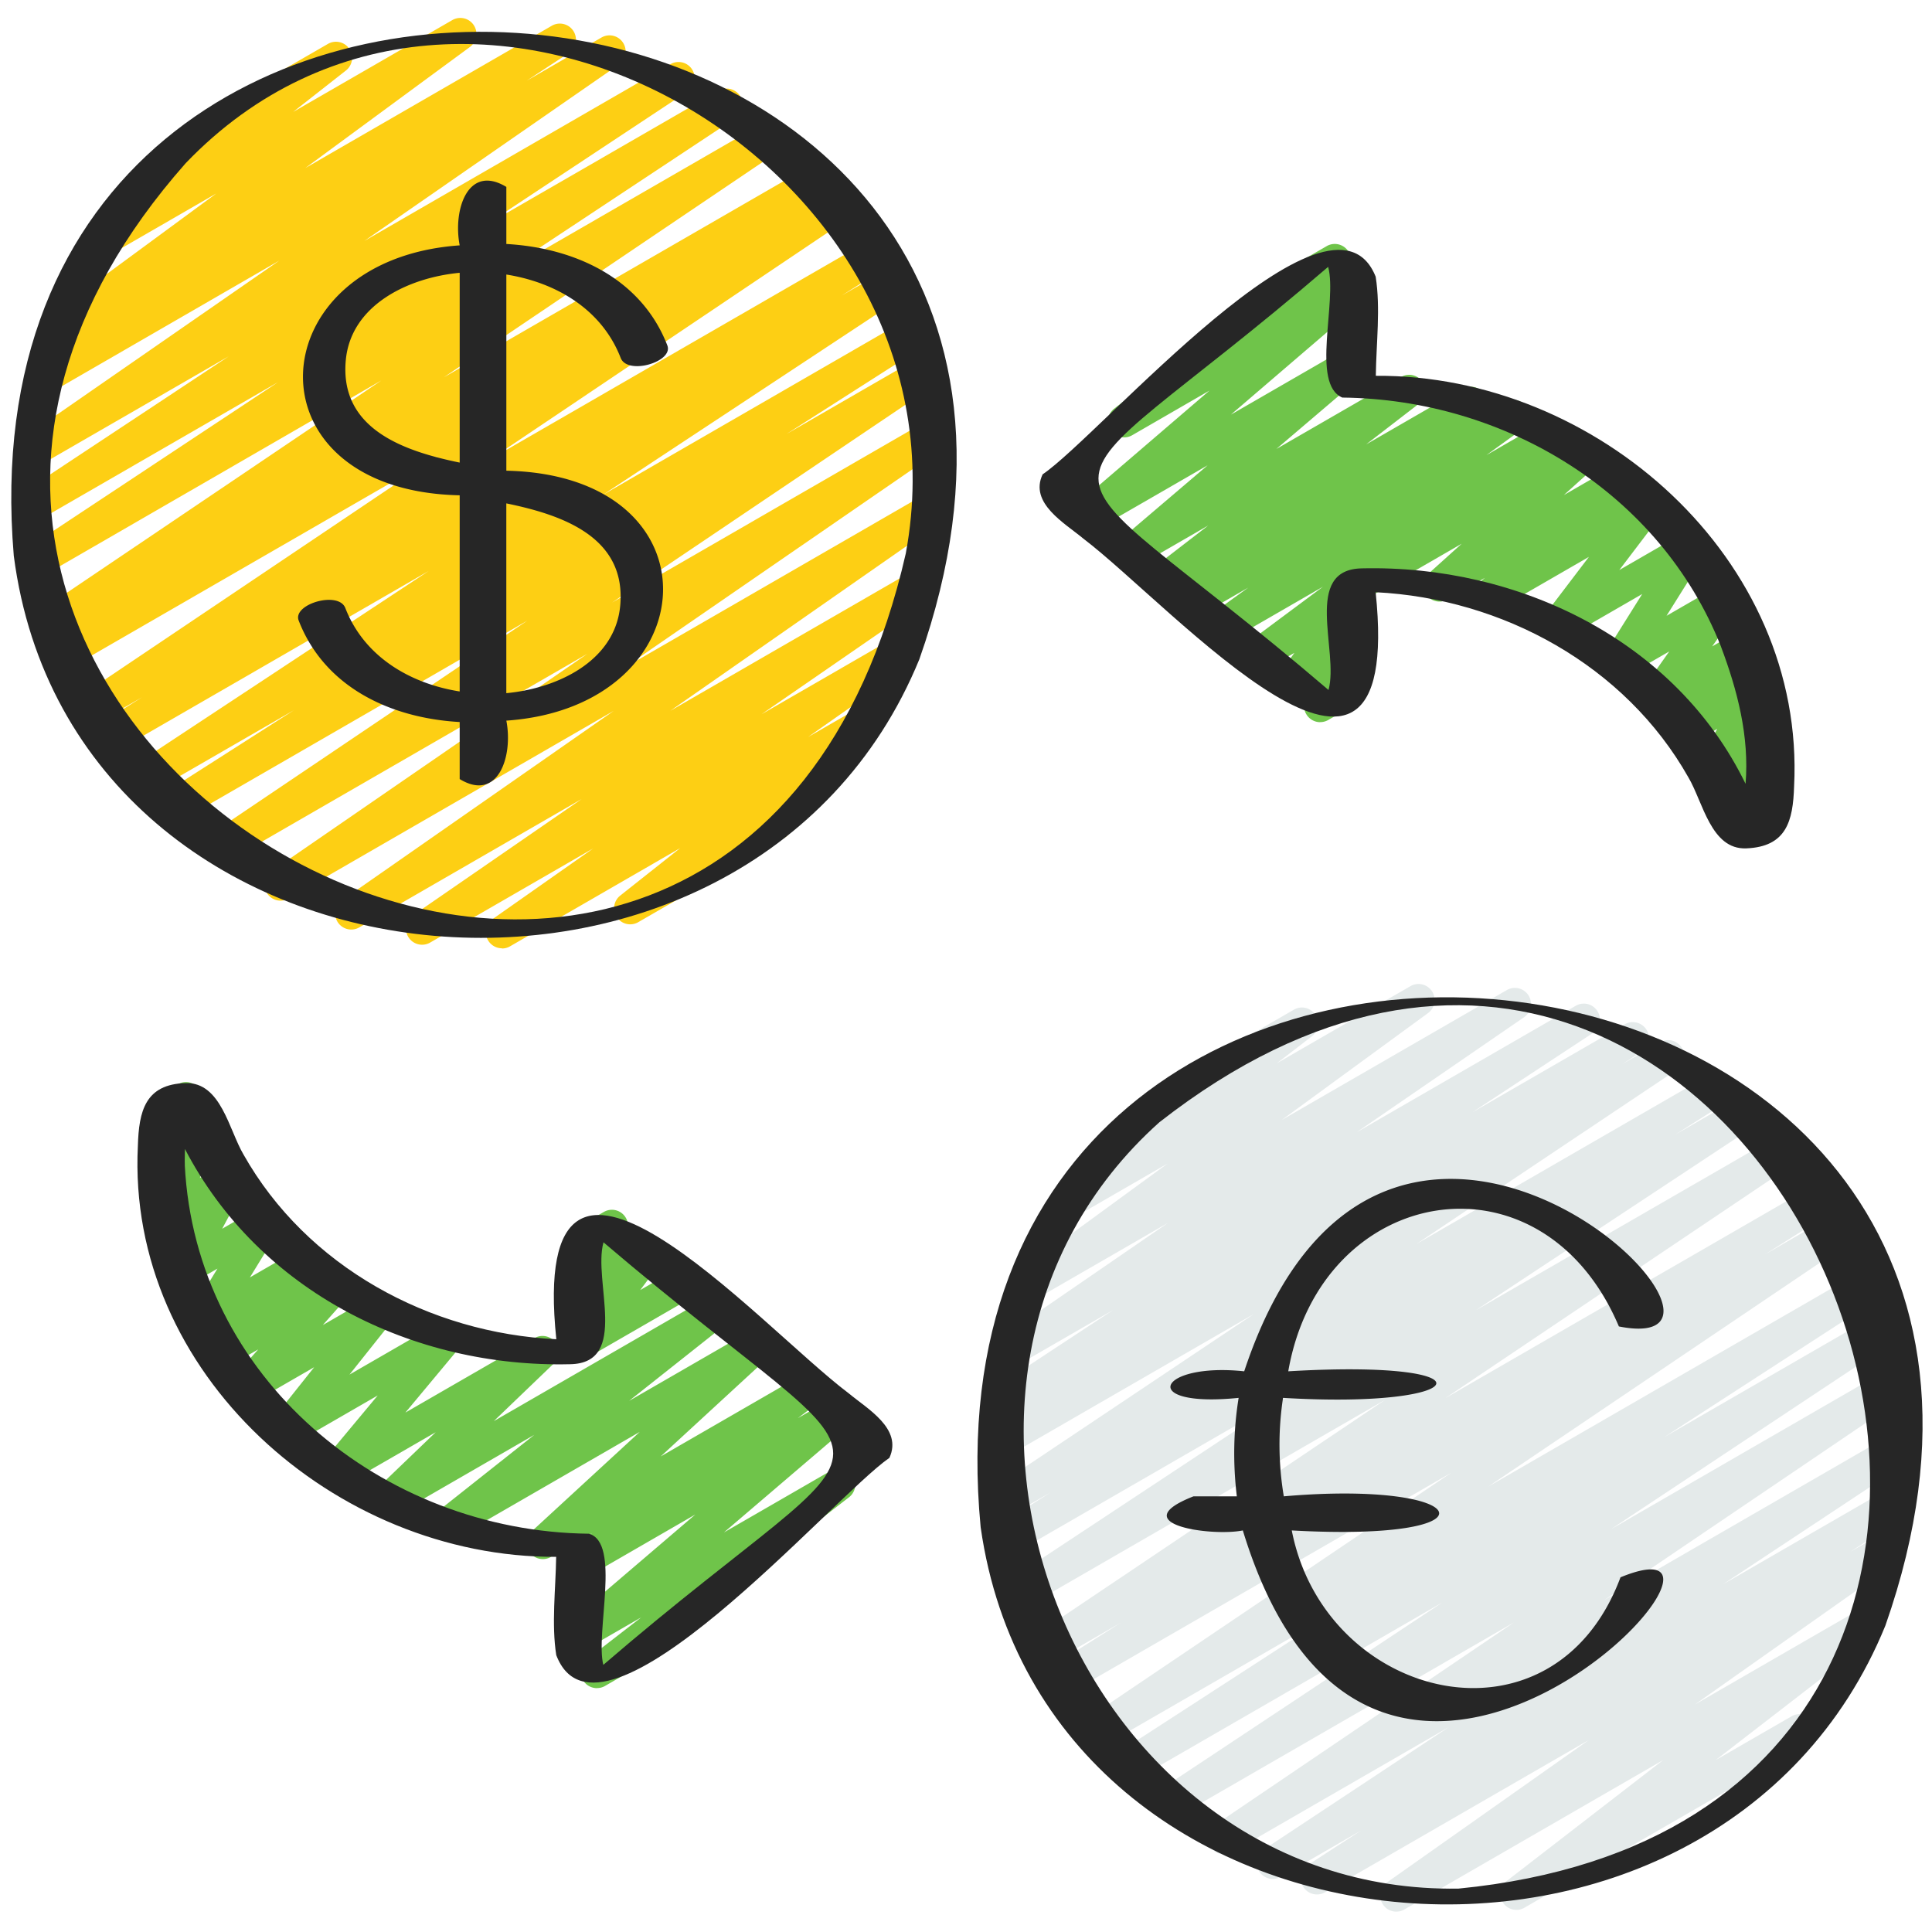 <svg xmlns="http://www.w3.org/2000/svg" version="1.1" xmlns:xlink="http://www.w3.org/1999/xlink" width="512" height="512" x="0" y="0" viewBox="0 0 60 60" style="enable-background:new 0 0 512 512" xml:space="preserve" class=""><g><path fill="#fdcf14" d="M15.588 29.45a.5.5 0 0 1-.287-.909l3.122-2.193-5.069 2.927a.5.5 0 0 1-.534-.844l5.243-3.616-6.886 3.975a.499.499 0 0 1-.536-.843l8.418-5.87-10.097 5.828a.5.5 0 0 1-.533-.845l9.811-6.755-11.161 6.443a.5.5 0 0 1-.529-.848l9.825-6.624-10.787 6.228a.501.501 0 0 1-.52-.854l4.063-2.596-4.41 2.546a.499.499 0 0 1-.526-.85l9.119-6.018-9.613 5.55a.496.496 0 0 1-.678-.175.499.499 0 0 1 .161-.681l1.229-.773-1.271.734a.5.5 0 0 1-.529-.848l10.99-7.39L2.306 20.67a.5.5 0 0 1-.516-.857l.422-.265-.258.148a.5.5 0 0 1-.529-.847l10.417-7.033-10.354 5.982a.5.5 0 0 1-.527-.85l7.672-5.078-7.331 4.232a.5.5 0 0 1-.526-.85l6.327-4.186-5.785 3.339a.5.5 0 0 1-.535-.844l7.891-5.468-6.992 4.039a.499.499 0 0 1-.525-.851l1.288-.846-.301.174a.498.498 0 0 1-.546-.835l5.119-3.765L3.528 7.85a.5.5 0 0 1-.559-.826l2.732-2.146a.498.498 0 0 1-.055-.894l4.539-2.621a.5.5 0 0 1 .559.826L9.106 3.475 14.052.621a.5.5 0 0 1 .546.835L9.481 5.22 17.124.807a.499.499 0 0 1 .525.851l-1.291.848 2.32-1.34a.5.5 0 0 1 .535.844l-7.896 5.472 9.505-5.489a.5.5 0 0 1 .526.85l-6.318 4.18 7.271-4.197a.5.5 0 0 1 .527.85L15.16 8.751l8.514-4.915a.499.499 0 0 1 .529.847l-10.421 7.036L25.09 5.191a.5.5 0 0 1 .516.857l-.427.268.581-.335a.5.5 0 0 1 .529.848l-10.99 7.39 11.532-6.657a.497.497 0 0 1 .678.175.499.499 0 0 1-.161.681l-1.214.764 1.189-.687a.5.5 0 0 1 .526.85l-9.122 6.02 9.236-5.332a.499.499 0 0 1 .52.854l-4.057 2.591 3.885-2.242a.5.5 0 0 1 .529.848l-9.832 6.629 9.634-5.562a.5.5 0 0 1 .533.845l-9.812 6.757 9.332-5.388a.499.499 0 0 1 .536.843l-8.415 5.868 7.54-4.353a.5.5 0 0 1 .534.844l-5.241 3.615 4.031-2.327a.499.499 0 0 1 .537.842l-3.121 2.192 1.437-.829a.499.499 0 0 1 .56.824l-2.819 2.233a.498.498 0 0 1 .081.904l-4.539 2.621a.5.5 0 0 1-.56-.824l1.869-1.48-5.285 3.051a.491.491 0 0 1-.25.067z" opacity="1" data-original="#fdcf14" class=""></path><path fill="#e4eaea" d="M43.363 59.368a.5.5 0 0 1-.288-.908l6.267-4.422-8.208 4.738a.501.501 0 0 1-.522-.853l1.665-1.079-2.497 1.441a.5.5 0 0 1-.526-.85l5.742-3.799-6.733 3.887a.5.5 0 0 1-.53-.847l9.286-6.291-10.411 6.011a.5.5 0 0 1-.527-.85l8.717-5.783-9.484 5.476a.5.5 0 0 1-.522-.853l6.591-4.271-7.02 4.053a.5.5 0 0 1-.529-.847l11.236-7.584-11.825 6.827a.5.5 0 0 1-.517-.856l2.078-1.312L32.72 51.6a.5.5 0 0 1-.529-.848l10.828-7.28-11.023 6.364a.5.5 0 0 1-.526-.85l8.687-5.741-8.6 4.965a.5.5 0 0 1-.518-.855l1.585-1.005-1.244.718c-.235.136-.532.061-.675-.168s-.077-.53.146-.681l8.093-5.414-7.659 4.422a.499.499 0 0 1-.678-.173.502.502 0 0 1 .159-.682l.602-.384-.009.005a.499.499 0 0 1-.525-.851l3.734-2.457-2.953 1.705a.5.5 0 0 1-.533-.845l5.189-3.566-4.011 2.315a.498.498 0 0 1-.669-.16.498.498 0 0 1 .124-.676l4.546-3.323-2.606 1.505c-.227.133-.519.065-.665-.154s-.099-.514.109-.675l2.549-1.964a.498.498 0 0 1-.005-.869l4.539-2.621a.497.497 0 0 1 .665.154.502.502 0 0 1-.109.675l-1.084.835 4.154-2.398a.5.5 0 0 1 .545.836l-4.548 3.324 6.993-4.037a.5.5 0 0 1 .533.845l-5.195 3.57 6.794-3.922a.5.5 0 0 1 .525.851l-3.73 2.454 4.725-2.728a.5.5 0 0 1 .519.855l-.588.375 1.171-.676a.498.498 0 0 1 .675.168.502.502 0 0 1-.146.681l-8.096 5.416 9.112-5.261a.499.499 0 0 1 .518.855l-1.596 1.012 1.977-1.141a.5.5 0 0 1 .526.85l-8.685 5.739 9.352-5.398a.5.5 0 0 1 .529.848l-10.829 7.28 11.468-6.62a.5.5 0 0 1 .517.856l-2.063 1.302 2.117-1.222a.496.496 0 0 1 .674.168.499.499 0 0 1-.145.679L46.22 46.167l11.544-6.665a.499.499 0 0 1 .522.853l-6.596 4.273 6.531-3.771a.5.5 0 0 1 .527.85l-8.72 5.785 8.546-4.934a.499.499 0 0 1 .53.847l-9.286 6.291 8.902-5.14a.5.5 0 0 1 .526.85l-5.732 3.793 5.1-2.944a.501.501 0 0 1 .522.853l-1.673 1.085.904-.522a.499.499 0 0 1 .538.841l-6.267 4.422 4.945-2.854a.5.5 0 0 1 .556.828l-4.852 3.75 2.351-1.356a.497.497 0 0 1 .683.183.498.498 0 0 1-.183.683l-8.782 5.07a.499.499 0 0 1-.556-.828l4.852-3.75-8.037 4.64a.491.491 0 0 1-.25.067z" opacity="1" data-original="#e4eaea"></path><g fill="#6fc44a"><path d="M53.885 25.8a.499.499 0 0 1-.459-.699l.413-.95-.397.229a.502.502 0 0 1-.691-.67l.578-1.073-.768.442a.5.5 0 0 1-.654-.728l.493-.675-.697.402a.499.499 0 0 1-.658-.721l.795-1.126-1.326.765a.498.498 0 0 1-.673-.698L51 18.448l-2.361 1.363a.5.5 0 0 1-.648-.736l1.354-1.781-2.889 1.668a.5.5 0 0 1-.577-.811l.237-.206-1.169.675a.501.501 0 0 1-.585-.804l1.032-.93-2.673 1.543a.5.5 0 1 1-.5-.866l6.793-3.922a.501.501 0 0 1 .585.804l-1.032.93 1.594-.92a.5.5 0 0 1 .577.811l-.233.202.491-.283a.498.498 0 0 1 .625.102.502.502 0 0 1 .023.634l-1.355 1.782 1.953-1.127a.498.498 0 0 1 .673.698l-1.159 1.85 1.555-.897a.499.499 0 0 1 .658.721l-.795 1.126.774-.446a.5.5 0 0 1 .654.728l-.493.675.244-.141a.502.502 0 0 1 .691.67l-.578 1.073.186-.106a.5.5 0 0 1 .709.632l-.444 1.021a.5.5 0 0 1 .294.931l-1.075.621a.499.499 0 0 1-.25.067z" fill="#6fc44a" opacity="1" data-original="#6fc44a"></path><path d="M40.998 22.428a.503.503 0 0 1-.438-.744l.093-.165-.294.169a.496.496 0 0 1-.621-.098.498.498 0 0 1-.034-.627l.495-.688-.905.522a.5.5 0 0 1-.549-.834l2.341-1.742-2.884 1.664a.5.5 0 0 1-.543-.838l1.104-.797-1.49.859a.5.5 0 0 1-.54-.84l.185-.132-.478.275a.5.5 0 0 1-.556-.828l1.64-1.265-2.123 1.226a.5.5 0 0 1-.574-.814l2.677-2.281-3.435 1.982a.5.5 0 0 1-.575-.813l4.067-3.489-2.401 1.387a.5.5 0 0 1-.554-.83L39.19 9.18a.5.5 0 0 1 .243-.515l1.78-1.028a.501.501 0 0 1 .554.83l-.426.325.38-.219a.501.501 0 0 1 .575.813l-4.069 3.491 3.515-2.029a.5.5 0 0 1 .574.814l-2.676 2.28 3.874-2.236a.5.5 0 0 1 .556.828l-1.644 1.268 2.993-1.728a.5.5 0 0 1 .54.84l-.183.13.945-.545a.499.499 0 0 1 .543.838l-1.105.799 1.852-1.068a.5.5 0 0 1 .549.834l-6.135 4.567a.5.5 0 0 1-.051.497l-.523.727a.51.51 0 0 1 .469.13c.16.157.195.403.087.6l-.272.489a.5.5 0 0 1 .066.899l-.952.549a.498.498 0 0 1-.25.066zM18.031 42.211a.5.5 0 0 1-.4-.799l.627-.842a.499.499 0 0 1-.678-.659l.378-.799a.499.499 0 0 1-.157-.925l.952-.549a.5.5 0 0 1 .702.647l-.286.605.69-.398a.498.498 0 0 1 .65.732l-.626.84 1.099-.634a.498.498 0 0 1 .683.183.498.498 0 0 1-.183.683l-3.2 1.848a.489.489 0 0 1-.25.067z" fill="#6fc44a" opacity="1" data-original="#6fc44a"></path><path d="M18.538 52.427a.5.5 0 0 1-.306-.896l1.682-1.302-1.637.944a.5.5 0 0 1-.575-.813l3.891-3.325-3.335 1.926a.502.502 0 0 1-.667-.156.502.502 0 0 1 .115-.676l.684-.516-1.281.739a.498.498 0 0 1-.653-.137.502.502 0 0 1 .064-.664l3.348-3.082-5.745 3.316a.5.5 0 0 1-.56-.824l3.03-2.4-4.327 2.498a.5.5 0 0 1-.596-.793l1.861-1.787-2.873 1.658a.5.5 0 0 1-.633-.753l1.706-2.047-2.661 1.536a.5.5 0 0 1-.642-.744l1.329-1.669-1.896 1.094a.5.5 0 0 1-.624-.763l.782-.884-.937.54a.5.5 0 0 1-.611-.779l.215-.223-.133.076a.5.5 0 0 1-.676-.694l.876-1.429-.872.504a.502.502 0 0 1-.598-.073.502.502 0 0 1-.093-.596l.704-1.315-.443.255a.5.5 0 0 1-.714-.619l.538-1.337a.5.5 0 0 1-.694-.641l.283-.644a.498.498 0 0 1-.011-.872l.671-.388a.5.5 0 0 1 .708.634l-.126.285a.5.5 0 0 1 .639.655l-.538 1.337.705-.406c.193-.114.438-.082.598.073s.198.398.093.596L6.9 38.16l1.061-.612a.5.5 0 0 1 .676.694l-.876 1.429 1.496-.864a.5.5 0 0 1 .611.779l-.217.225.532-.307a.5.5 0 0 1 .624.763l-.782.884 1.515-.874a.498.498 0 0 1 .629.106.502.502 0 0 1 .013.638l-1.328 1.668 2.81-1.622a.5.5 0 0 1 .633.753l-1.707 2.049 4.01-2.314a.5.5 0 0 1 .596.793l-1.86 1.786 6.67-3.851a.5.5 0 0 1 .56.824l-3.029 2.399 3.742-2.16a.5.5 0 0 1 .589.801L20.52 45.23l4.381-2.529a.499.499 0 0 1 .667.156.502.502 0 0 1-.115.676l-.678.511 1.026-.592a.5.5 0 0 1 .575.813l-3.893 3.326 3.33-1.922a.5.5 0 0 1 .556.828l-5.562 4.306a.498.498 0 0 1-.24.53l-1.776 1.025a.491.491 0 0 1-.25.067z" fill="#6fc44a" opacity="1" data-original="#6fc44a"></path></g><g fill="#262626"><path d="M.428 17.26c1.848 14.211 22.834 16.118 28.122 3.217C36.785-2.86-1.6-6.815.428 17.26zM5.766 5.069c8.769-9.146 24.59.086 22.365 12.115-5.418 23.78-38.007 5.585-22.365-12.115zM30.455 47.428c2.004 14.096 22.855 15.907 28.097 3.057 8.243-23.482-30.407-27.288-28.097-3.057zm5.548-12.573c19.255-15.074 33.514 21.428 9.295 23.797-11.973.198-18.204-15.818-9.295-23.797zM42.723 8.594c-1.384-3.468-8.55 4.927-10.343 6.137-.425.896.692 1.518 1.264 1.996 2.783 2.115 9.98 10.269 9.078 1.665 3.935.195 7.748 2.268 9.714 5.753.454.768.699 2.243 1.792 2.202 1.252-.048 1.456-.851 1.489-1.925.362-7.074-6.139-12.797-12.99-12.751.012-.999.151-2.102-.004-3.076zm10.722 11.484c.513 1.363.885 2.792.765 4.264-2.174-4.469-7.073-6.805-11.913-6.691-1.856.03-.706 2.578-1.039 3.777-9.541-8.166-9.506-4.977-.011-13.141.288 1.074-.543 3.638.439 4.06 5.056.053 9.863 2.948 11.76 7.73zM17.277 51.406c1.349 3.508 8.577-4.916 10.344-6.131.418-.908-.686-1.522-1.267-2.007-2.79-2.097-9.976-10.288-9.077-1.677-3.933-.187-7.747-2.251-9.714-5.735-.455-.771-.7-2.251-1.797-2.22-1.257.035-1.453.873-1.484 1.944-.36 7.075 6.138 12.801 12.99 12.769-.014.994-.15 2.09.004 3.058zM5.74 36.177c-.008-.165.005-.33.003-.495 2.298 4.425 7.076 6.799 11.965 6.685 1.852-.034.698-2.591 1.034-3.786 9.56 8.154 9.463 4.981-.006 13.123-.25-1.009.554-3.795-.447-4.073-6.437-.071-12.214-4.839-12.551-11.454z" fill="#262626" opacity="1" data-original="#262626" class=""></path><path d="M14.276 15.382v6.092c-1.535-.243-2.964-1.075-3.551-2.59-.211-.545-1.647-.122-1.449.388.807 2.083 2.868 3.031 5 3.151v1.772c1.189.721 1.665-.703 1.449-1.815 6.279-.435 6.696-7.62 0-7.762V8.526c1.535.243 2.964 1.075 3.551 2.59.211.545 1.647.122 1.449-.388-.807-2.083-2.868-3.031-5-3.151V5.805c-1.189-.721-1.665.704-1.449 1.815-6.279.435-6.696 7.62 0 7.762zm4.985 3.431c-.161 1.729-1.966 2.568-3.537 2.714v-5.894c1.72.353 3.736 1.036 3.537 3.18zm-8.522-7.627c.161-1.729 1.966-2.568 3.537-2.714v5.894c-1.72-.353-3.736-1.036-3.537-3.18zM37.065 46.47c-2.205.867.576 1.256 1.532 1.059 4.156 13.607 17.222-.802 11.729 1.456-2.085 5.578-9.174 3.851-10.209-1.456 6.597.368 5.663-1.573-.247-1.059a9.652 9.652 0 0 1-.024-3.058c5.953.357 6.672-1.21.162-.825 1.017-5.837 7.885-7.017 10.268-1.393 5.593 1.104-7.264-11.782-11.636 1.393-2.695-.284-3.33 1.145-.173.825-.162.998-.18 2.039-.056 3.058z" fill="#262626" opacity="1" data-original="#262626" class=""></path></g></g></svg>